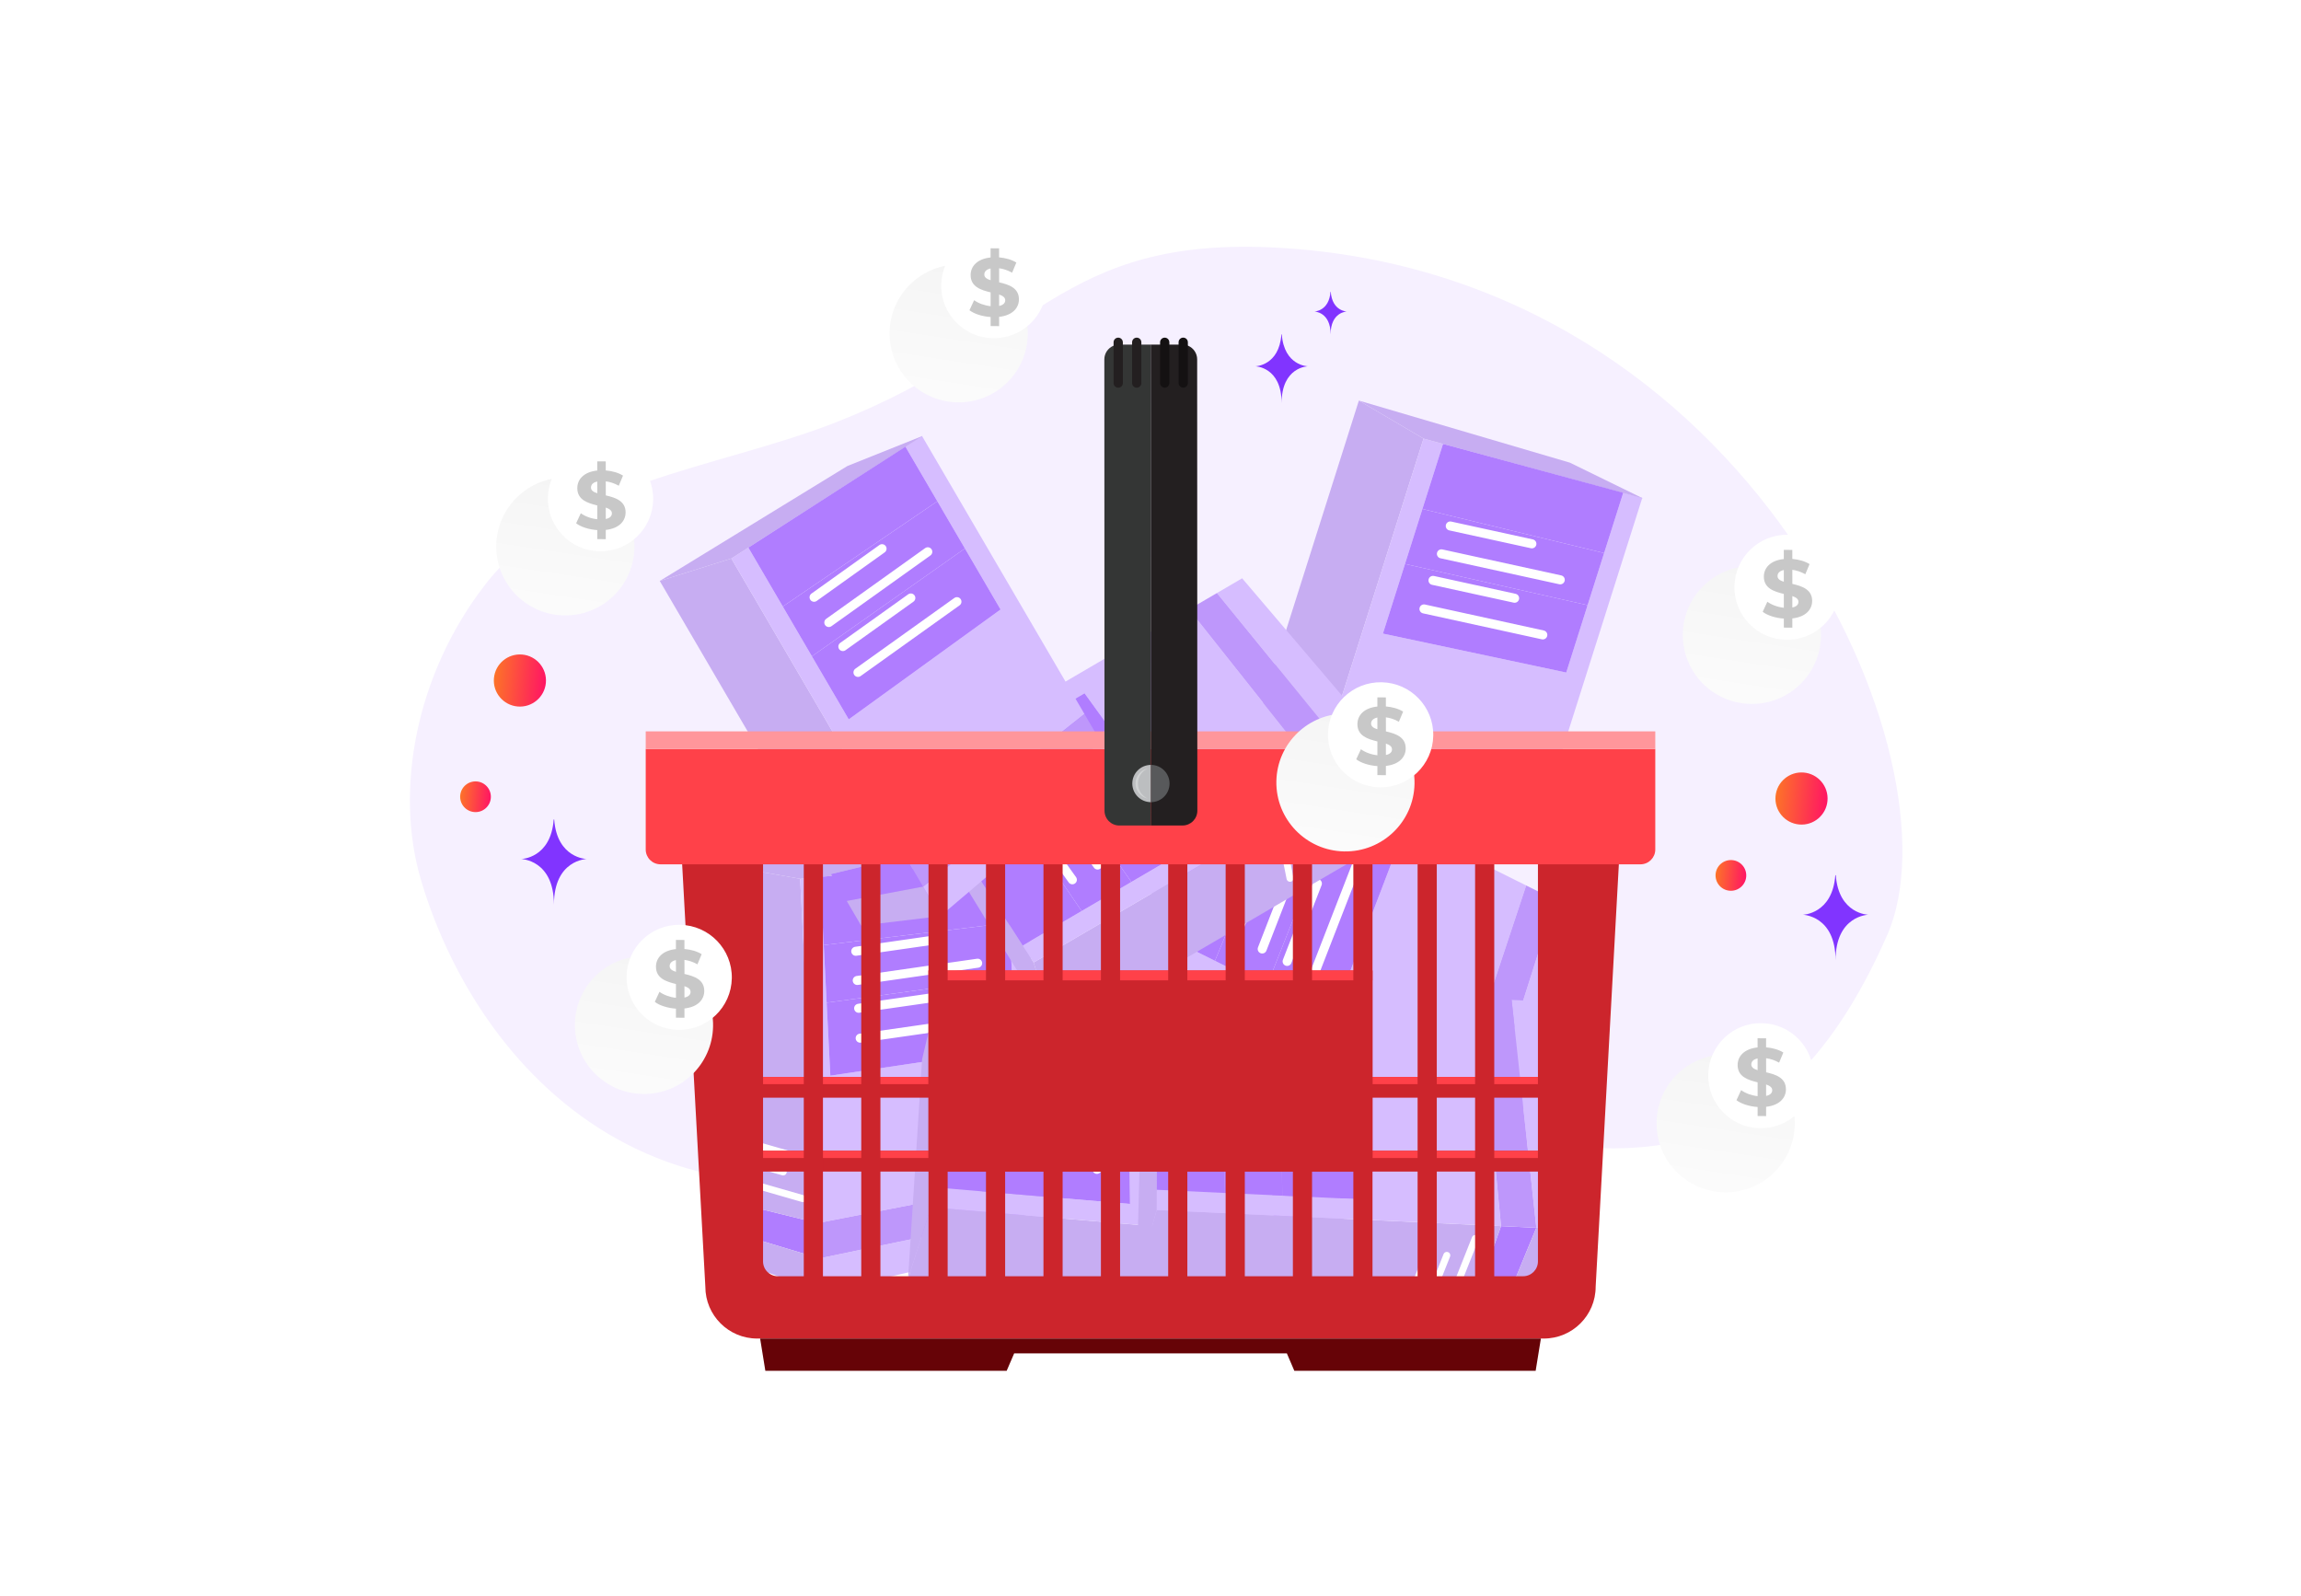 <svg width="702" height="487" viewBox="0 0 702 487" fill="none" xmlns="http://www.w3.org/2000/svg">
<g clip-path="url(#clip0_632_1679)">
<path d="M575.784 285.211C598.888 232.551 534.84 83.778 390.107 75.588C322.793 71.782 316.167 104.932 254.897 128.892C218.377 143.171 172.175 146.99 147.87 178.553C126.884 205.796 120.24 241.052 128.501 268.71C147.082 330.911 208.838 391.917 310.587 343.119C412.335 294.32 516.18 421.02 575.784 285.211Z" fill="#F6F0FF"/>
<path d="M226.819 367.562L227.301 377.066L249.99 383.904L249.444 373.137L226.819 367.562Z" fill="#B07DFF"/>
<path d="M221.573 264.137L226.821 367.563L249.445 373.137L244.116 268.098L221.573 264.137Z" fill="#C7ADF2"/>
<path d="M227.302 377.066L227.743 385.764L250.519 394.322L249.99 383.904L227.302 377.066Z" fill="#C7ADF2"/>
<path d="M244.114 268.097L249.444 373.137L317.934 359.792L312.957 261.691L306.966 262.249L309.882 319.71L253.327 328.162L250.251 267.533L244.114 268.097Z" fill="#D6BDFF"/>
<path d="M249.99 383.904L250.518 394.322L318.885 378.538L318.434 369.637L249.99 383.904Z" fill="#D6BDFF"/>
<path d="M249.445 373.137L249.991 383.905L318.435 369.637L317.936 359.793L249.445 373.137Z" fill="#BE97FB"/>
<path d="M221.57 264.137L244.113 268.098L313.183 261.749L288.496 259.343L221.57 264.137Z" fill="#C7ADF2"/>
<path d="M250.253 267.532L251.308 288.328L307.946 281.518L306.969 262.248L250.253 267.532Z" fill="#B07DFF"/>
<path d="M251.309 288.329L252.2 305.899L308.792 298.176L307.947 281.52L251.309 288.329Z" fill="#B07DFF"/>
<path d="M252.199 305.901L253.328 328.164L309.884 319.712L308.791 298.178L252.199 305.901Z" fill="#B07DFF"/>
<path d="M262.425 316.726L299.162 311.459" stroke="white" stroke-width="2.757" stroke-linecap="round" stroke-linejoin="round"/>
<path d="M261.531 299.12L298.268 293.854" stroke="white" stroke-width="2.757" stroke-linecap="round" stroke-linejoin="round"/>
<path d="M261.962 307.605L287.191 303.988" stroke="white" stroke-width="2.757" stroke-linecap="round" stroke-linejoin="round"/>
<path d="M261.081 290.213L286.311 286.596" stroke="white" stroke-width="2.757" stroke-linecap="round" stroke-linejoin="round"/>
<path d="M244.924 365.675L231.111 361.697" stroke="white" stroke-width="2.124" stroke-linecap="round" stroke-linejoin="round"/>
<path d="M238.941 357.541L231.211 355.314" stroke="white" stroke-width="2.124" stroke-linecap="round" stroke-linejoin="round"/>
<path d="M242.508 352.714L230.912 349.375" stroke="white" stroke-width="2.124" stroke-linecap="round" stroke-linejoin="round"/>
<path d="M380.223 398.885L389.705 399.691L399.544 378.133L388.801 377.22L380.223 398.885Z" fill="#B07DFF"/>
<path d="M277.034 390.124L380.222 398.886L388.8 377.221L284.002 368.322L277.034 390.124Z" fill="#C7ADF2"/>
<path d="M389.704 399.692L398.381 400.429L409.935 379.017L399.542 378.134L389.704 399.692Z" fill="#C7ADF2"/>
<path d="M284.003 368.321L388.801 377.221L384.824 307.555L286.949 299.244L286.693 305.255L344.021 310.123L344.762 367.302L284.272 362.165L284.003 368.321Z" fill="#D6BDFF"/>
<path d="M399.542 378.132L409.936 379.015L403.526 309.143L394.645 308.389L399.542 378.132Z" fill="#D6BDFF"/>
<path d="M388.801 377.22L399.543 378.132L394.646 308.389L384.824 307.555L388.801 377.22Z" fill="#BE97FB"/>
<path d="M277.034 390.125L284.003 368.323L287.035 299.028L281.319 323.165L277.034 390.125Z" fill="#C7ADF2"/>
<path d="M284.271 362.164L305.019 363.926L305.917 306.887L286.691 305.254L284.271 362.164Z" fill="#B07DFF"/>
<path d="M305.021 363.926L322.551 365.415L322.538 308.298L305.92 306.887L305.021 363.926Z" fill="#B07DFF"/>
<path d="M322.55 365.414L344.762 367.3L344.022 310.121L322.537 308.297L322.55 365.414Z" fill="#B07DFF"/>
<path d="M334.658 356.74L334.398 319.629" stroke="white" stroke-width="2.757" stroke-linecap="round" stroke-linejoin="round"/>
<path d="M317.093 355.248L316.834 318.137" stroke="white" stroke-width="2.757" stroke-linecap="round" stroke-linejoin="round"/>
<path d="M325.559 355.967L325.381 330.48" stroke="white" stroke-width="2.757" stroke-linecap="round" stroke-linejoin="round"/>
<path d="M308.207 354.492L308.029 329.006" stroke="white" stroke-width="2.757" stroke-linecap="round" stroke-linejoin="round"/>
<path d="M380.796 380.695L374.99 393.844" stroke="white" stroke-width="2.124" stroke-linecap="round" stroke-linejoin="round"/>
<path d="M371.927 385.52L368.678 392.879" stroke="white" stroke-width="2.124" stroke-linecap="round" stroke-linejoin="round"/>
<path d="M367.626 381.338L362.752 392.377" stroke="white" stroke-width="2.124" stroke-linecap="round" stroke-linejoin="round"/>
<path d="M383.281 220.926L380.405 229.998L399.265 244.345L402.522 234.068L383.281 220.926Z" fill="#B07DFF"/>
<path d="M414.57 122.207L383.28 220.927L402.521 234.068L434.299 133.81L414.57 122.207Z" fill="#C7ADF2"/>
<path d="M380.404 229.997L377.772 238.298L396.111 254.288L399.263 244.344L380.404 229.997Z" fill="#C7ADF2"/>
<path d="M434.298 133.81L402.52 234.069L471.349 245.544L501.027 151.908L495.221 150.333L477.837 205.179L421.901 193.299L440.244 135.429L434.298 133.81Z" fill="#D6BDFF"/>
<path d="M399.263 244.345L396.112 254.288L465.678 263.436L468.371 254.939L399.263 244.345Z" fill="#D6BDFF"/>
<path d="M402.523 234.067L399.266 244.344L468.373 254.939L471.352 245.543L402.523 234.067Z" fill="#BE97FB"/>
<path d="M414.568 122.207L434.297 133.809L501.22 152.04L478.937 141.144L414.568 122.207Z" fill="#C7ADF2"/>
<path d="M440.248 135.428L433.956 155.277L489.395 168.725L495.225 150.332L440.248 135.428Z" fill="#B07DFF"/>
<path d="M433.956 155.279L428.64 172.049L484.355 184.625L489.395 168.727L433.956 155.279Z" fill="#B07DFF"/>
<path d="M428.64 172.049L421.905 193.299L477.841 205.18L484.355 184.625L428.64 172.049Z" fill="#B07DFF"/>
<path d="M434.43 185.771L470.686 193.697" stroke="white" stroke-width="2.757" stroke-linecap="round" stroke-linejoin="round"/>
<path d="M439.754 168.968L476.01 176.895" stroke="white" stroke-width="2.757" stroke-linecap="round" stroke-linejoin="round"/>
<path d="M437.187 177.066L462.086 182.51" stroke="white" stroke-width="2.757" stroke-linecap="round" stroke-linejoin="round"/>
<path d="M442.453 160.466L467.352 165.91" stroke="white" stroke-width="2.757" stroke-linecap="round" stroke-linejoin="round"/>
<path d="M400.898 225.497L389.352 216.936" stroke="white" stroke-width="2.124" stroke-linecap="round" stroke-linejoin="round"/>
<path d="M398.144 215.784L391.682 210.992" stroke="white" stroke-width="2.124" stroke-linecap="round" stroke-linejoin="round"/>
<path d="M403.173 212.51L393.48 205.322" stroke="white" stroke-width="2.124" stroke-linecap="round" stroke-linejoin="round"/>
<path d="M427.68 353.347L436.197 357.59L453.288 341.176L443.638 336.369L427.68 353.347Z" fill="#B07DFF"/>
<path d="M334.986 307.171L427.68 353.348L443.639 336.37L349.499 289.473L334.986 307.171Z" fill="#C7ADF2"/>
<path d="M436.195 357.591L443.99 361.474L462.623 345.828L453.286 341.177L436.195 357.591Z" fill="#C7ADF2"/>
<path d="M349.499 289.472L443.639 336.37L465.619 270.143L377.697 226.344L375.243 231.837L426.742 257.492L406.356 310.918L352.018 283.848L349.499 289.472Z" fill="#D6BDFF"/>
<path d="M453.287 341.176L462.624 345.827L482.417 278.511L474.439 274.537L453.287 341.176Z" fill="#D6BDFF"/>
<path d="M443.637 336.369L453.287 341.176L474.44 274.538L465.617 270.143L443.637 336.369Z" fill="#BE97FB"/>
<path d="M334.984 307.172L349.497 289.474L377.857 226.174L363.646 246.505L334.984 307.172Z" fill="#C7ADF2"/>
<path d="M352.017 283.845L370.655 293.13L392.513 240.438L375.242 231.834L352.017 283.845Z" fill="#B07DFF"/>
<path d="M370.658 293.132L386.404 300.977L407.444 247.876L392.516 240.439L370.658 293.132Z" fill="#B07DFF"/>
<path d="M386.404 300.976L406.357 310.916L426.743 257.49L407.443 247.875L386.404 300.976Z" fill="#B07DFF"/>
<path d="M400.856 297.377L414.293 262.783" stroke="white" stroke-width="2.757" stroke-linecap="round" stroke-linejoin="round"/>
<path d="M385.079 289.518L398.516 254.924" stroke="white" stroke-width="2.757" stroke-linecap="round" stroke-linejoin="round"/>
<path d="M392.684 293.305L401.912 269.547" stroke="white" stroke-width="2.757" stroke-linecap="round" stroke-linejoin="round"/>
<path d="M377.096 285.537L386.324 261.779" stroke="white" stroke-width="2.757" stroke-linecap="round" stroke-linejoin="round"/>
<path d="M434.919 336.647L424.676 346.73" stroke="white" stroke-width="2.124" stroke-linecap="round" stroke-linejoin="round"/>
<path d="M424.897 337.864L419.164 343.508" stroke="white" stroke-width="2.124" stroke-linecap="round" stroke-linejoin="round"/>
<path d="M422.439 332.392L413.84 340.857" stroke="white" stroke-width="2.124" stroke-linecap="round" stroke-linejoin="round"/>
<path d="M450.191 396.031L459.697 396.476L468.71 374.56L457.941 374.056L450.191 396.031Z" fill="#B07DFF"/>
<path d="M346.746 391.189L450.192 396.03L457.942 374.055L352.882 369.139L346.746 391.189Z" fill="#C7ADF2"/>
<path d="M459.695 396.476L468.394 396.883L479.128 375.048L468.708 374.56L459.695 396.476Z" fill="#C7ADF2"/>
<path d="M352.88 369.141L457.94 374.057L451.323 304.593L353.203 300.002L353.175 306.018L410.647 308.708L413.556 365.817L352.916 362.979L352.88 369.141Z" fill="#D6BDFF"/>
<path d="M468.708 374.56L479.128 375.048L470.071 305.469L461.168 305.053L468.708 374.56Z" fill="#D6BDFF"/>
<path d="M457.941 374.056L468.711 374.56L461.17 305.053L451.324 304.592L457.941 374.056Z" fill="#BE97FB"/>
<path d="M346.746 391.193L352.882 369.143L353.283 299.782L348.486 324.118L346.746 391.193Z" fill="#C7ADF2"/>
<path d="M352.916 362.977L373.716 363.95L372.45 306.918L353.176 306.016L352.916 362.977Z" fill="#B07DFF"/>
<path d="M373.718 363.95L391.291 364.773L389.111 307.698L372.451 306.918L373.718 363.95Z" fill="#B07DFF"/>
<path d="M391.29 364.772L413.557 365.814L410.648 308.705L389.109 307.697L391.29 364.772Z" fill="#B07DFF"/>
<path d="M403.064 355.647L401.396 318.572" stroke="white" stroke-width="2.757" stroke-linecap="round" stroke-linejoin="round"/>
<path d="M385.454 354.825L383.787 317.75" stroke="white" stroke-width="2.757" stroke-linecap="round" stroke-linejoin="round"/>
<path d="M393.942 355.219L392.797 329.758" stroke="white" stroke-width="2.757" stroke-linecap="round" stroke-linejoin="round"/>
<path d="M376.545 354.405L375.4 328.943" stroke="white" stroke-width="2.757" stroke-linecap="round" stroke-linejoin="round"/>
<path d="M450.078 377.83L444.775 391.189" stroke="white" stroke-width="2.124" stroke-linecap="round" stroke-linejoin="round"/>
<path d="M441.398 382.99L438.43 390.467" stroke="white" stroke-width="2.124" stroke-linecap="round" stroke-linejoin="round"/>
<path d="M436.94 378.972L432.488 390.188" stroke="white" stroke-width="2.124" stroke-linecap="round" stroke-linejoin="round"/>
<path d="M411.598 263.209L419.813 258.406L415.439 235.117L406.132 240.558L411.598 263.209Z" fill="#B07DFF"/>
<path d="M322.2 315.481L411.599 263.21L406.133 240.559L315.339 293.645L322.2 315.481Z" fill="#C7ADF2"/>
<path d="M419.813 258.407L427.331 254.011L424.443 229.852L415.439 235.117L419.813 258.407Z" fill="#C7ADF2"/>
<path d="M315.34 293.646L406.134 240.559L362.757 185.901L277.961 235.48L281.213 240.542L330.882 211.501L364.42 257.817L312.014 288.458L315.34 293.646Z" fill="#D6BDFF"/>
<path d="M415.438 235.118L424.443 229.853L378.958 176.427L371.264 180.926L415.438 235.118Z" fill="#D6BDFF"/>
<path d="M406.132 240.559L415.439 235.117L371.265 180.925L362.756 185.9L406.132 240.559Z" fill="#BE97FB"/>
<path d="M322.201 315.482L315.34 293.647L277.906 235.253L287.135 258.277L322.201 315.482Z" fill="#C7ADF2"/>
<path d="M312.013 288.455L329.989 277.945L297.87 230.8L281.213 240.539L312.013 288.455Z" fill="#B07DFF"/>
<path d="M329.988 277.946L345.175 269.066L312.266 222.383L297.869 230.801L329.988 277.946Z" fill="#B07DFF"/>
<path d="M345.174 269.064L364.418 257.813L330.88 211.497L312.266 222.381L345.174 269.064Z" fill="#B07DFF"/>
<path d="M350.079 255.004L328.492 224.816" stroke="white" stroke-width="2.757" stroke-linecap="round" stroke-linejoin="round"/>
<path d="M334.863 263.903L313.275 233.715" stroke="white" stroke-width="2.757" stroke-linecap="round" stroke-linejoin="round"/>
<path d="M342.194 259.613L327.369 238.881" stroke="white" stroke-width="2.757" stroke-linecap="round" stroke-linejoin="round"/>
<path d="M327.161 268.402L312.336 247.67" stroke="white" stroke-width="2.757" stroke-linecap="round" stroke-linejoin="round"/>
<path d="M401.589 248.009L404.416 262.102" stroke="white" stroke-width="2.124" stroke-linecap="round" stroke-linejoin="round"/>
<path d="M397.121 257.06L398.703 264.947" stroke="white" stroke-width="2.124" stroke-linecap="round" stroke-linejoin="round"/>
<path d="M391.195 256.12L393.568 267.951" stroke="white" stroke-width="2.124" stroke-linecap="round" stroke-linejoin="round"/>
<path d="M253.528 266.65L258.329 274.866L281.619 270.498L276.18 261.189L253.528 266.65Z" fill="#B07DFF"/>
<path d="M201.284 177.238L253.531 266.651L276.183 261.191L223.121 170.383L201.284 177.238Z" fill="#C7ADF2"/>
<path d="M258.329 274.867L262.722 282.386L286.882 279.504L281.619 270.498L258.329 274.867Z" fill="#C7ADF2"/>
<path d="M223.12 170.383L276.182 261.191L330.852 217.829L281.295 133.02L276.233 136.271L305.26 185.947L258.936 219.473L228.308 167.058L223.12 170.383Z" fill="#D6BDFF"/>
<path d="M281.621 270.498L286.883 279.504L340.321 234.033L335.824 226.338L281.621 270.498Z" fill="#D6BDFF"/>
<path d="M276.181 261.19L281.621 270.498L335.824 226.338L330.852 217.828L276.181 261.19Z" fill="#BE97FB"/>
<path d="M201.28 177.238L223.118 170.383L281.521 132.965L258.495 142.188L201.28 177.238Z" fill="#C7ADF2"/>
<path d="M228.31 167.057L238.815 185.035L285.969 152.929L276.234 136.27L228.31 167.057Z" fill="#B07DFF"/>
<path d="M238.817 185.036L247.693 200.225L294.385 167.329L285.971 152.93L238.817 185.036Z" fill="#B07DFF"/>
<path d="M247.691 200.224L258.937 219.471L305.261 185.945L294.383 167.328L247.691 200.224Z" fill="#B07DFF"/>
<path d="M261.754 205.136L291.947 183.557" stroke="white" stroke-width="2.757" stroke-linecap="round" stroke-linejoin="round"/>
<path d="M252.859 189.917L283.053 168.338" stroke="white" stroke-width="2.757" stroke-linecap="round" stroke-linejoin="round"/>
<path d="M257.145 197.251L277.881 182.432" stroke="white" stroke-width="2.757" stroke-linecap="round" stroke-linejoin="round"/>
<path d="M248.362 182.214L269.098 167.395" stroke="white" stroke-width="2.757" stroke-linecap="round" stroke-linejoin="round"/>
<path d="M268.734 256.645L254.641 259.469" stroke="white" stroke-width="2.124" stroke-linecap="round" stroke-linejoin="round"/>
<path d="M259.681 252.174L251.793 253.754" stroke="white" stroke-width="2.124" stroke-linecap="round" stroke-linejoin="round"/>
<path d="M260.625 246.249L248.793 248.619" stroke="white" stroke-width="2.124" stroke-linecap="round" stroke-linejoin="round"/>
<path d="M476.669 351.08H225.322V357.423H476.669V351.08Z" fill="#CC252C"/>
<path d="M476.674 351.08H225.658V353.288H476.674V351.08Z" fill="#FF4149"/>
<path d="M476.669 328.545H225.322V334.882H476.669V328.545Z" fill="#CC252C"/>
<path d="M476.674 328.545H225.658V330.753H476.674V328.545Z" fill="#FF4149"/>
<path d="M418.723 296.129H283.268V357.42H418.723V296.129Z" fill="#CC252C"/>
<path d="M418.723 296.025H283.268V299.078H418.723V296.025Z" fill="#FF4149"/>
<path d="M251.069 251.455H245.223V398.652H251.069V251.455Z" fill="#CC252C"/>
<path d="M268.602 251.455H262.756V398.652H268.602V251.455Z" fill="#CC252C"/>
<path d="M289.113 251.455H283.268V398.652H289.113V251.455Z" fill="#CC252C"/>
<path d="M418.729 251.455H412.883V398.652H418.729V251.455Z" fill="#CC252C"/>
<path d="M438.336 251.455H432.49V398.652H438.336V251.455Z" fill="#CC252C"/>
<path d="M455.875 251.455H450.029V398.652H455.875V251.455Z" fill="#CC252C"/>
<path d="M306.653 251.455H300.807V398.652H306.653V251.455Z" fill="#CC252C"/>
<path d="M324.19 251.455H318.344V398.652H324.19V251.455Z" fill="#CC252C"/>
<path d="M341.721 251.455H335.875V398.652H341.721V251.455Z" fill="#CC252C"/>
<path d="M362.24 251.455H356.395V398.652H362.24V251.455Z" fill="#CC252C"/>
<path d="M379.772 251.455H373.926V398.652H379.772V251.455Z" fill="#CC252C"/>
<path d="M400.287 251.455H394.441V398.652H400.287V251.455Z" fill="#CC252C"/>
<path d="M207.219 247.359L215.19 392.547C215.19 401.28 222.272 408.362 231.005 408.362H470.997C479.73 408.362 486.812 401.28 486.812 392.547L494.784 247.359H207.219ZM469.203 384.835C469.203 387.33 467.177 389.356 464.682 389.356H237.315C234.82 389.356 232.794 387.33 232.794 384.835V263.053C232.794 260.558 234.82 258.532 237.315 258.532H464.682C467.177 258.532 469.203 260.558 469.203 263.053V384.835Z" fill="#CC252C"/>
<path d="M446.481 408.363H274.968H231.904L233.494 418.2H307.123L309.408 412.884H392.598L394.878 418.2H468.506L470.102 408.363H446.481Z" fill="#660307"/>
<path d="M197 228.518V259.166C197 261.661 199.02 263.687 201.521 263.687H500.48C502.975 263.687 505.001 261.661 505.001 259.166V228.518H197Z" fill="#FF4149"/>
<path d="M505.001 223.125H197V228.518H505.001V223.125Z" fill="#FF969B"/>
<path d="M348.359 105.132H345.561H342.431H341.432C340.791 105.132 340.184 105.27 339.632 105.508C338.031 106.203 336.916 107.799 336.916 109.654L336.971 247.333C336.971 249.828 338.997 251.854 341.492 251.849H351.136L351.081 105.127H348.359V105.132Z" fill="#343635"/>
<path d="M362.525 105.502C361.973 105.259 361.366 105.127 360.726 105.127H359.726H356.596H353.798H351.076L351.131 251.843H360.775C363.27 251.843 365.296 249.812 365.291 247.317L365.236 109.637C365.236 107.782 364.115 106.187 362.514 105.491L362.525 105.502Z" fill="#231F20"/>
<path d="M342.563 104.423C342.563 103.645 341.928 103.01 341.15 103.01C340.371 103.01 339.736 103.645 339.736 104.423V116.866C339.736 117.644 340.371 118.279 341.155 118.279C341.933 118.279 342.568 117.644 342.568 116.866V104.423H342.563Z" fill="#231F20"/>
<path d="M348.209 104.419C348.209 103.641 347.574 103.006 346.796 103.006C346.018 103.006 345.383 103.641 345.383 104.419V116.862C345.383 117.64 346.018 118.275 346.802 118.275C347.58 118.275 348.215 117.64 348.215 116.862V104.419H348.209Z" fill="#231F20"/>
<path d="M356.75 104.419C356.75 103.641 356.115 103.006 355.337 103.006C354.559 103.006 353.924 103.641 353.924 104.419V116.862C353.924 117.64 354.564 118.275 355.343 118.275C356.121 118.275 356.756 117.64 356.756 116.862V104.419H356.75Z" fill="#141112"/>
<path d="M362.397 104.413C362.397 103.635 361.762 103 360.983 103C360.205 103 359.57 103.635 359.57 104.413V116.856C359.57 117.634 360.205 118.269 360.989 118.269C361.767 118.269 362.402 117.634 362.402 116.856V104.413H362.397Z" fill="#141112"/>
<path d="M345.447 239.043C345.447 242.184 347.992 244.724 351.133 244.724V233.357C347.987 233.357 345.447 235.902 345.447 239.043Z" fill="#BCBEC0"/>
<path d="M356.813 239.038C356.813 235.897 354.268 233.352 351.127 233.357V244.724C354.268 244.724 356.813 242.179 356.813 239.038Z" fill="#58595B"/>
<path d="M347.158 239.046C347.158 236.992 348.395 235.226 350.167 234.447C348.03 234.883 346.424 236.777 346.424 239.04C346.424 241.303 348.03 243.191 350.167 243.633C348.4 242.86 347.164 241.094 347.164 239.04L347.158 239.046Z" fill="#D1D3D4"/>
<path d="M548.924 251.537C544.548 251.156 541.308 247.3 541.689 242.924C542.069 238.547 545.926 235.308 550.302 235.688C554.679 236.069 557.918 239.925 557.538 244.301C557.157 248.678 553.301 251.917 548.924 251.537Z" fill="url(#paint0_linear_632_1679)"/>
<path d="M157.924 215.537C153.548 215.156 150.308 211.3 150.689 206.924C151.069 202.547 154.926 199.308 159.302 199.688C163.679 200.069 166.918 203.925 166.538 208.301C166.157 212.678 162.301 215.917 157.924 215.537Z" fill="url(#paint1_linear_632_1679)"/>
<path d="M527.666 271.739C525.089 271.515 523.181 269.244 523.405 266.666C523.629 264.089 525.9 262.181 528.477 262.405C531.055 262.629 532.963 264.9 532.739 267.478C532.515 270.055 530.244 271.963 527.666 271.739Z" fill="url(#paint2_linear_632_1679)"/>
<path d="M144.666 247.739C142.089 247.515 140.181 245.244 140.405 242.666C140.629 240.089 142.9 238.181 145.477 238.405C148.055 238.629 149.963 240.9 149.739 243.478C149.515 246.055 147.244 247.963 144.666 247.739Z" fill="url(#paint3_linear_632_1679)"/>
<path d="M560.071 267H559.926C559.065 278.889 550 279.073 550 279.073C550 279.073 560 279.262 560 293C560 279.262 570 279.073 570 279.073C570 279.073 560.931 278.889 560.071 267Z" fill="#8134FF"/>
<path d="M169.071 250H168.926C168.065 261.889 159 262.073 159 262.073C159 262.073 169 262.262 169 276C169 262.262 179 262.073 179 262.073C179 262.073 169.931 261.889 169.071 250Z" fill="#8134FF"/>
<g filter="url(#filter0_d_632_1679)">
<path d="M566.28 179.553C566.064 191.164 556.465 200.4 544.821 200.187C533.185 199.975 523.923 190.388 524.131 178.776C524.346 167.173 533.953 157.931 545.589 158.142C557.234 158.355 566.495 167.942 566.28 179.553Z" fill="url(#paint4_linear_632_1679)"/>
</g>
<path d="M561.267 179.461C561.103 188.306 553.787 195.35 544.917 195.189C536.048 195.022 528.986 187.719 529.15 178.874C529.315 170.02 536.632 162.977 545.5 163.145C554.37 163.304 561.425 170.607 561.267 179.461Z" fill="white"/>
<path d="M546.814 188.664L546.817 191.492L544.223 191.472L544.223 188.719C541.652 188.549 539.194 187.748 537.771 186.645L539.193 183.581C540.491 184.525 542.358 185.221 544.222 185.413L544.22 181.198C541.346 180.49 538.127 179.532 538.126 175.926C538.122 173.253 540.116 170.973 544.213 170.549L544.213 167.747L546.808 167.766L546.807 170.52C548.752 170.684 550.646 171.206 552.071 172.098L550.778 175.191C549.455 174.446 548.107 174.006 546.814 173.843L546.821 178.132C549.7 178.808 552.859 179.772 552.86 183.33C552.855 185.961 550.888 188.22 546.814 188.664ZM544.219 177.486L544.214 173.903C542.837 174.197 542.301 174.921 542.297 175.757C542.304 176.635 543.075 177.127 544.219 177.486ZM548.679 183.61C548.682 182.725 547.925 182.244 546.812 181.85L546.817 185.336C548.113 185.069 548.68 184.415 548.679 183.61Z" fill="#C8C8C8"/>
<g filter="url(#filter1_d_632_1679)">
<path d="M228.28 298.553C228.064 310.164 218.465 319.4 206.821 319.187C195.185 318.975 185.923 309.388 186.131 297.776C186.346 286.173 195.953 276.931 207.589 277.142C219.234 277.355 228.495 286.942 228.28 298.553Z" fill="url(#paint5_linear_632_1679)"/>
</g>
<path d="M223.267 298.461C223.103 307.306 215.787 314.35 206.917 314.189C198.048 314.022 190.986 306.719 191.15 297.874C191.315 289.02 198.632 281.977 207.5 282.145C216.37 282.304 223.425 289.607 223.267 298.461Z" fill="white"/>
<path d="M208.814 307.664L208.817 310.492L206.223 310.472L206.223 307.719C203.652 307.549 201.194 306.748 199.771 305.645L201.193 302.581C202.491 303.525 204.358 304.221 206.222 304.413L206.22 300.198C203.346 299.49 200.127 298.532 200.126 294.926C200.122 292.253 202.116 289.973 206.213 289.549L206.213 286.747L208.808 286.766L208.807 289.52C210.752 289.684 212.646 290.206 214.071 291.098L212.778 294.191C211.455 293.446 210.107 293.006 208.814 292.843L208.821 297.132C211.7 297.808 214.859 298.772 214.86 302.33C214.855 304.961 212.888 307.22 208.814 307.664ZM206.219 296.486L206.214 292.903C204.837 293.197 204.301 293.921 204.297 294.757C204.304 295.635 205.075 296.127 206.219 296.486ZM210.679 302.61C210.682 301.725 209.925 301.244 208.812 300.85L208.817 304.336C210.113 304.069 210.68 303.415 210.679 302.61Z" fill="#C8C8C8"/>
<g filter="url(#filter2_d_632_1679)">
<path d="M442.28 224.553C442.064 236.164 432.465 245.4 420.821 245.187C409.185 244.975 399.923 235.388 400.131 223.776C400.346 212.173 409.953 202.931 421.589 203.142C433.234 203.355 442.495 212.942 442.28 224.553Z" fill="url(#paint6_linear_632_1679)"/>
</g>
<path d="M437.267 224.461C437.103 233.306 429.787 240.35 420.917 240.189C412.048 240.022 404.986 232.719 405.15 223.874C405.315 215.02 412.632 207.977 421.5 208.145C430.37 208.304 437.425 215.607 437.267 224.461Z" fill="white"/>
<path d="M422.814 233.664L422.817 236.492L420.223 236.472L420.223 233.719C417.652 233.549 415.194 232.748 413.771 231.645L415.193 228.581C416.491 229.525 418.358 230.221 420.222 230.413L420.22 226.198C417.346 225.49 414.127 224.532 414.126 220.926C414.122 218.253 416.116 215.973 420.213 215.549L420.213 212.747L422.808 212.766L422.807 215.52C424.752 215.684 426.646 216.206 428.071 217.098L426.778 220.191C425.455 219.446 424.107 219.006 422.814 218.843L422.821 223.132C425.7 223.808 428.859 224.772 428.86 228.33C428.855 230.961 426.888 233.22 422.814 233.664ZM420.219 222.486L420.214 218.903C418.837 219.197 418.301 219.921 418.297 220.757C418.304 221.635 419.075 222.127 420.219 222.486ZM424.679 228.61C424.682 227.725 423.925 227.244 422.812 226.85L422.817 230.336C424.113 230.069 424.68 229.415 424.679 228.61Z" fill="#C8C8C8"/>
<g filter="url(#filter3_d_632_1679)">
<path d="M324.28 87.553C324.064 99.164 314.465 108.4 302.821 108.187C291.185 107.975 281.923 98.388 282.131 86.776C282.346 75.173 291.953 65.93 303.589 66.142C315.234 66.355 324.495 75.942 324.28 87.553Z" fill="url(#paint7_linear_632_1679)"/>
</g>
<path d="M319.267 87.461C319.103 96.306 311.787 103.35 302.917 103.189C294.048 103.022 286.986 95.719 287.15 86.874C287.315 78.02 294.632 70.977 303.5 71.145C312.37 71.304 319.425 78.607 319.267 87.461Z" fill="white"/>
<path d="M304.814 96.665L304.817 99.492L302.223 99.472L302.223 96.719C299.652 96.549 297.194 95.748 295.771 94.645L297.193 91.581C298.491 92.525 300.358 93.221 302.222 93.413L302.22 89.198C299.346 88.49 296.127 87.532 296.126 83.926C296.122 81.253 298.116 78.973 302.213 78.549L302.213 75.747L304.808 75.766L304.807 78.52C306.752 78.684 308.646 79.206 310.071 80.098L308.778 83.191C307.455 82.446 306.107 82.006 304.814 81.843L304.821 86.132C307.7 86.808 310.859 87.772 310.86 91.33C310.855 93.961 308.888 96.22 304.814 96.665ZM302.219 85.486L302.214 81.903C300.837 82.197 300.301 82.921 300.297 83.757C300.304 84.635 301.075 85.127 302.219 85.486ZM306.679 91.61C306.682 90.725 305.925 90.244 304.812 89.85L304.817 93.335C306.113 93.069 306.68 92.415 306.679 91.61Z" fill="#C8C8C8"/>
<g filter="url(#filter4_d_632_1679)">
<path d="M204.28 152.553C204.064 164.164 194.465 173.4 182.821 173.187C171.185 172.975 161.923 163.388 162.131 151.776C162.346 140.173 171.953 130.931 183.589 131.142C195.234 131.355 204.495 140.942 204.28 152.553Z" fill="url(#paint8_linear_632_1679)"/>
</g>
<path d="M199.267 152.461C199.103 161.306 191.787 168.35 182.917 168.189C174.048 168.022 166.986 160.719 167.15 151.874C167.315 143.02 174.632 135.977 183.5 136.145C192.37 136.304 199.425 143.607 199.267 152.461Z" fill="white"/>
<path d="M184.814 161.664L184.817 164.492L182.223 164.472L182.223 161.719C179.652 161.549 177.194 160.748 175.771 159.645L177.193 156.581C178.491 157.525 180.358 158.221 182.222 158.413L182.22 154.198C179.346 153.49 176.127 152.532 176.126 148.926C176.122 146.253 178.116 143.973 182.213 143.549L182.213 140.747L184.808 140.766L184.807 143.52C186.752 143.684 188.646 144.206 190.071 145.098L188.778 148.191C187.455 147.446 186.107 147.006 184.814 146.843L184.821 151.132C187.7 151.808 190.859 152.772 190.86 156.33C190.855 158.961 188.888 161.22 184.814 161.664ZM182.219 150.486L182.214 146.903C180.837 147.197 180.301 147.921 180.297 148.757C180.304 149.635 181.075 150.127 182.219 150.486ZM186.679 156.61C186.682 155.725 185.925 155.244 184.812 154.85L184.817 158.336C186.113 158.069 186.68 157.415 186.679 156.61Z" fill="#C8C8C8"/>
<g filter="url(#filter5_d_632_1679)">
<path d="M558.28 328.553C558.064 340.164 548.465 349.4 536.821 349.187C525.185 348.975 515.923 339.388 516.131 327.776C516.346 316.173 525.953 306.931 537.589 307.142C549.234 307.355 558.495 316.942 558.28 328.553Z" fill="url(#paint9_linear_632_1679)"/>
</g>
<path d="M553.267 328.461C553.103 337.306 545.787 344.35 536.917 344.189C528.048 344.022 520.986 336.719 521.15 327.874C521.315 319.02 528.632 311.977 537.5 312.145C546.37 312.304 553.425 319.607 553.267 328.461Z" fill="white"/>
<path d="M538.814 337.664L538.817 340.492L536.223 340.472L536.223 337.719C533.652 337.549 531.194 336.748 529.771 335.645L531.193 332.581C532.491 333.525 534.358 334.221 536.222 334.413L536.22 330.198C533.346 329.49 530.127 328.532 530.126 324.926C530.122 322.253 532.116 319.973 536.213 319.549L536.213 316.747L538.808 316.766L538.807 319.52C540.752 319.684 542.646 320.206 544.071 321.098L542.778 324.191C541.455 323.446 540.107 323.006 538.814 322.843L538.821 327.132C541.7 327.808 544.859 328.772 544.86 332.33C544.855 334.961 542.888 337.22 538.814 337.664ZM536.219 326.486L536.214 322.903C534.837 323.197 534.301 323.921 534.297 324.757C534.304 325.635 535.075 326.127 536.219 326.486ZM540.679 332.61C540.682 331.725 539.925 331.244 538.812 330.85L538.817 334.336C540.113 334.069 540.68 333.415 540.679 332.61Z" fill="#C8C8C8"/>
<path d="M391.057 102H390.941C390.252 111.603 383 111.751 383 111.751C383 111.751 391 111.904 391 123C391 111.904 399 111.751 399 111.751C399 111.751 391.745 111.603 391.057 102Z" fill="#8134FF"/>
<path d="M405.988 89H405.916C405.489 94.945 401 95.036 401 95.036C401 95.036 405.952 95.131 405.952 102C405.952 95.131 410.905 95.036 410.905 95.036C410.905 95.036 406.413 94.945 405.988 89Z" fill="#8134FF"/>
</g>
<defs>
<filter id="filter0_d_632_1679" x="500.365" y="158.139" width="68.218" height="69.647" filterUnits="userSpaceOnUse" color-interpolation-filters="sRGB">
<feFlood flood-opacity="0" result="BackgroundImageFix"/>
<feColorMatrix in="SourceAlpha" type="matrix" values="0 0 0 0 0 0 0 0 0 0 0 0 0 0 0 0 0 0 127 0" result="hardAlpha"/>
<feOffset dx="-10.731" dy="14.564"/>
<feGaussianBlur stdDeviation="6.515"/>
<feComposite in2="hardAlpha" operator="out"/>
<feColorMatrix type="matrix" values="0 0 0 0 0 0 0 0 0 0 0 0 0 0 0 0 0 0 0.05 0"/>
<feBlend mode="normal" in2="BackgroundImageFix" result="effect1_dropShadow_632_1679"/>
<feBlend mode="normal" in="SourceGraphic" in2="effect1_dropShadow_632_1679" result="shape"/>
</filter>
<filter id="filter1_d_632_1679" x="162.365" y="277.139" width="68.218" height="69.647" filterUnits="userSpaceOnUse" color-interpolation-filters="sRGB">
<feFlood flood-opacity="0" result="BackgroundImageFix"/>
<feColorMatrix in="SourceAlpha" type="matrix" values="0 0 0 0 0 0 0 0 0 0 0 0 0 0 0 0 0 0 127 0" result="hardAlpha"/>
<feOffset dx="-10.731" dy="14.564"/>
<feGaussianBlur stdDeviation="6.515"/>
<feComposite in2="hardAlpha" operator="out"/>
<feColorMatrix type="matrix" values="0 0 0 0 0 0 0 0 0 0 0 0 0 0 0 0 0 0 0.05 0"/>
<feBlend mode="normal" in2="BackgroundImageFix" result="effect1_dropShadow_632_1679"/>
<feBlend mode="normal" in="SourceGraphic" in2="effect1_dropShadow_632_1679" result="shape"/>
</filter>
<filter id="filter2_d_632_1679" x="376.365" y="203.139" width="68.218" height="69.647" filterUnits="userSpaceOnUse" color-interpolation-filters="sRGB">
<feFlood flood-opacity="0" result="BackgroundImageFix"/>
<feColorMatrix in="SourceAlpha" type="matrix" values="0 0 0 0 0 0 0 0 0 0 0 0 0 0 0 0 0 0 127 0" result="hardAlpha"/>
<feOffset dx="-10.731" dy="14.564"/>
<feGaussianBlur stdDeviation="6.515"/>
<feComposite in2="hardAlpha" operator="out"/>
<feColorMatrix type="matrix" values="0 0 0 0 0 0 0 0 0 0 0 0 0 0 0 0 0 0 0.05 0"/>
<feBlend mode="normal" in2="BackgroundImageFix" result="effect1_dropShadow_632_1679"/>
<feBlend mode="normal" in="SourceGraphic" in2="effect1_dropShadow_632_1679" result="shape"/>
</filter>
<filter id="filter3_d_632_1679" x="258.365" y="66.139" width="68.218" height="69.647" filterUnits="userSpaceOnUse" color-interpolation-filters="sRGB">
<feFlood flood-opacity="0" result="BackgroundImageFix"/>
<feColorMatrix in="SourceAlpha" type="matrix" values="0 0 0 0 0 0 0 0 0 0 0 0 0 0 0 0 0 0 127 0" result="hardAlpha"/>
<feOffset dx="-10.731" dy="14.564"/>
<feGaussianBlur stdDeviation="6.515"/>
<feComposite in2="hardAlpha" operator="out"/>
<feColorMatrix type="matrix" values="0 0 0 0 0 0 0 0 0 0 0 0 0 0 0 0 0 0 0.05 0"/>
<feBlend mode="normal" in2="BackgroundImageFix" result="effect1_dropShadow_632_1679"/>
<feBlend mode="normal" in="SourceGraphic" in2="effect1_dropShadow_632_1679" result="shape"/>
</filter>
<filter id="filter4_d_632_1679" x="138.365" y="131.139" width="68.218" height="69.647" filterUnits="userSpaceOnUse" color-interpolation-filters="sRGB">
<feFlood flood-opacity="0" result="BackgroundImageFix"/>
<feColorMatrix in="SourceAlpha" type="matrix" values="0 0 0 0 0 0 0 0 0 0 0 0 0 0 0 0 0 0 127 0" result="hardAlpha"/>
<feOffset dx="-10.731" dy="14.564"/>
<feGaussianBlur stdDeviation="6.515"/>
<feComposite in2="hardAlpha" operator="out"/>
<feColorMatrix type="matrix" values="0 0 0 0 0 0 0 0 0 0 0 0 0 0 0 0 0 0 0.05 0"/>
<feBlend mode="normal" in2="BackgroundImageFix" result="effect1_dropShadow_632_1679"/>
<feBlend mode="normal" in="SourceGraphic" in2="effect1_dropShadow_632_1679" result="shape"/>
</filter>
<filter id="filter5_d_632_1679" x="492.365" y="307.139" width="68.218" height="69.647" filterUnits="userSpaceOnUse" color-interpolation-filters="sRGB">
<feFlood flood-opacity="0" result="BackgroundImageFix"/>
<feColorMatrix in="SourceAlpha" type="matrix" values="0 0 0 0 0 0 0 0 0 0 0 0 0 0 0 0 0 0 127 0" result="hardAlpha"/>
<feOffset dx="-10.731" dy="14.564"/>
<feGaussianBlur stdDeviation="6.515"/>
<feComposite in2="hardAlpha" operator="out"/>
<feColorMatrix type="matrix" values="0 0 0 0 0 0 0 0 0 0 0 0 0 0 0 0 0 0 0.05 0"/>
<feBlend mode="normal" in2="BackgroundImageFix" result="effect1_dropShadow_632_1679"/>
<feBlend mode="normal" in="SourceGraphic" in2="effect1_dropShadow_632_1679" result="shape"/>
</filter>
<linearGradient id="paint0_linear_632_1679" x1="557.538" y1="244.301" x2="541.689" y2="242.924" gradientUnits="userSpaceOnUse">
<stop stop-color="#FF1564"/>
<stop offset="1" stop-color="#FD7328"/>
</linearGradient>
<linearGradient id="paint1_linear_632_1679" x1="166.538" y1="208.301" x2="150.689" y2="206.924" gradientUnits="userSpaceOnUse">
<stop stop-color="#FF1564"/>
<stop offset="1" stop-color="#FD7328"/>
</linearGradient>
<linearGradient id="paint2_linear_632_1679" x1="532.739" y1="267.478" x2="523.405" y2="266.666" gradientUnits="userSpaceOnUse">
<stop stop-color="#FF1564"/>
<stop offset="1" stop-color="#FD7328"/>
</linearGradient>
<linearGradient id="paint3_linear_632_1679" x1="149.739" y1="243.478" x2="140.405" y2="242.666" gradientUnits="userSpaceOnUse">
<stop stop-color="#FF1564"/>
<stop offset="1" stop-color="#FD7328"/>
</linearGradient>
<linearGradient id="paint4_linear_632_1679" x1="538.871" y1="223.333" x2="555.627" y2="113.198" gradientUnits="userSpaceOnUse">
<stop stop-color="white"/>
<stop offset="1" stop-color="#EEEEEE"/>
</linearGradient>
<linearGradient id="paint5_linear_632_1679" x1="200.871" y1="342.333" x2="217.627" y2="232.198" gradientUnits="userSpaceOnUse">
<stop stop-color="white"/>
<stop offset="1" stop-color="#EEEEEE"/>
</linearGradient>
<linearGradient id="paint6_linear_632_1679" x1="414.871" y1="268.333" x2="431.627" y2="158.198" gradientUnits="userSpaceOnUse">
<stop stop-color="white"/>
<stop offset="1" stop-color="#EEEEEE"/>
</linearGradient>
<linearGradient id="paint7_linear_632_1679" x1="296.871" y1="131.333" x2="313.627" y2="21.198" gradientUnits="userSpaceOnUse">
<stop stop-color="white"/>
<stop offset="1" stop-color="#EEEEEE"/>
</linearGradient>
<linearGradient id="paint8_linear_632_1679" x1="176.871" y1="196.333" x2="193.627" y2="86.198" gradientUnits="userSpaceOnUse">
<stop stop-color="white"/>
<stop offset="1" stop-color="#EEEEEE"/>
</linearGradient>
<linearGradient id="paint9_linear_632_1679" x1="530.871" y1="372.333" x2="547.627" y2="262.198" gradientUnits="userSpaceOnUse">
<stop stop-color="white"/>
<stop offset="1" stop-color="#EEEEEE"/>
</linearGradient>
<clipPath id="clip0_632_1679">
<rect width="702" height="487" fill="white"/>
</clipPath>
</defs>
</svg>
